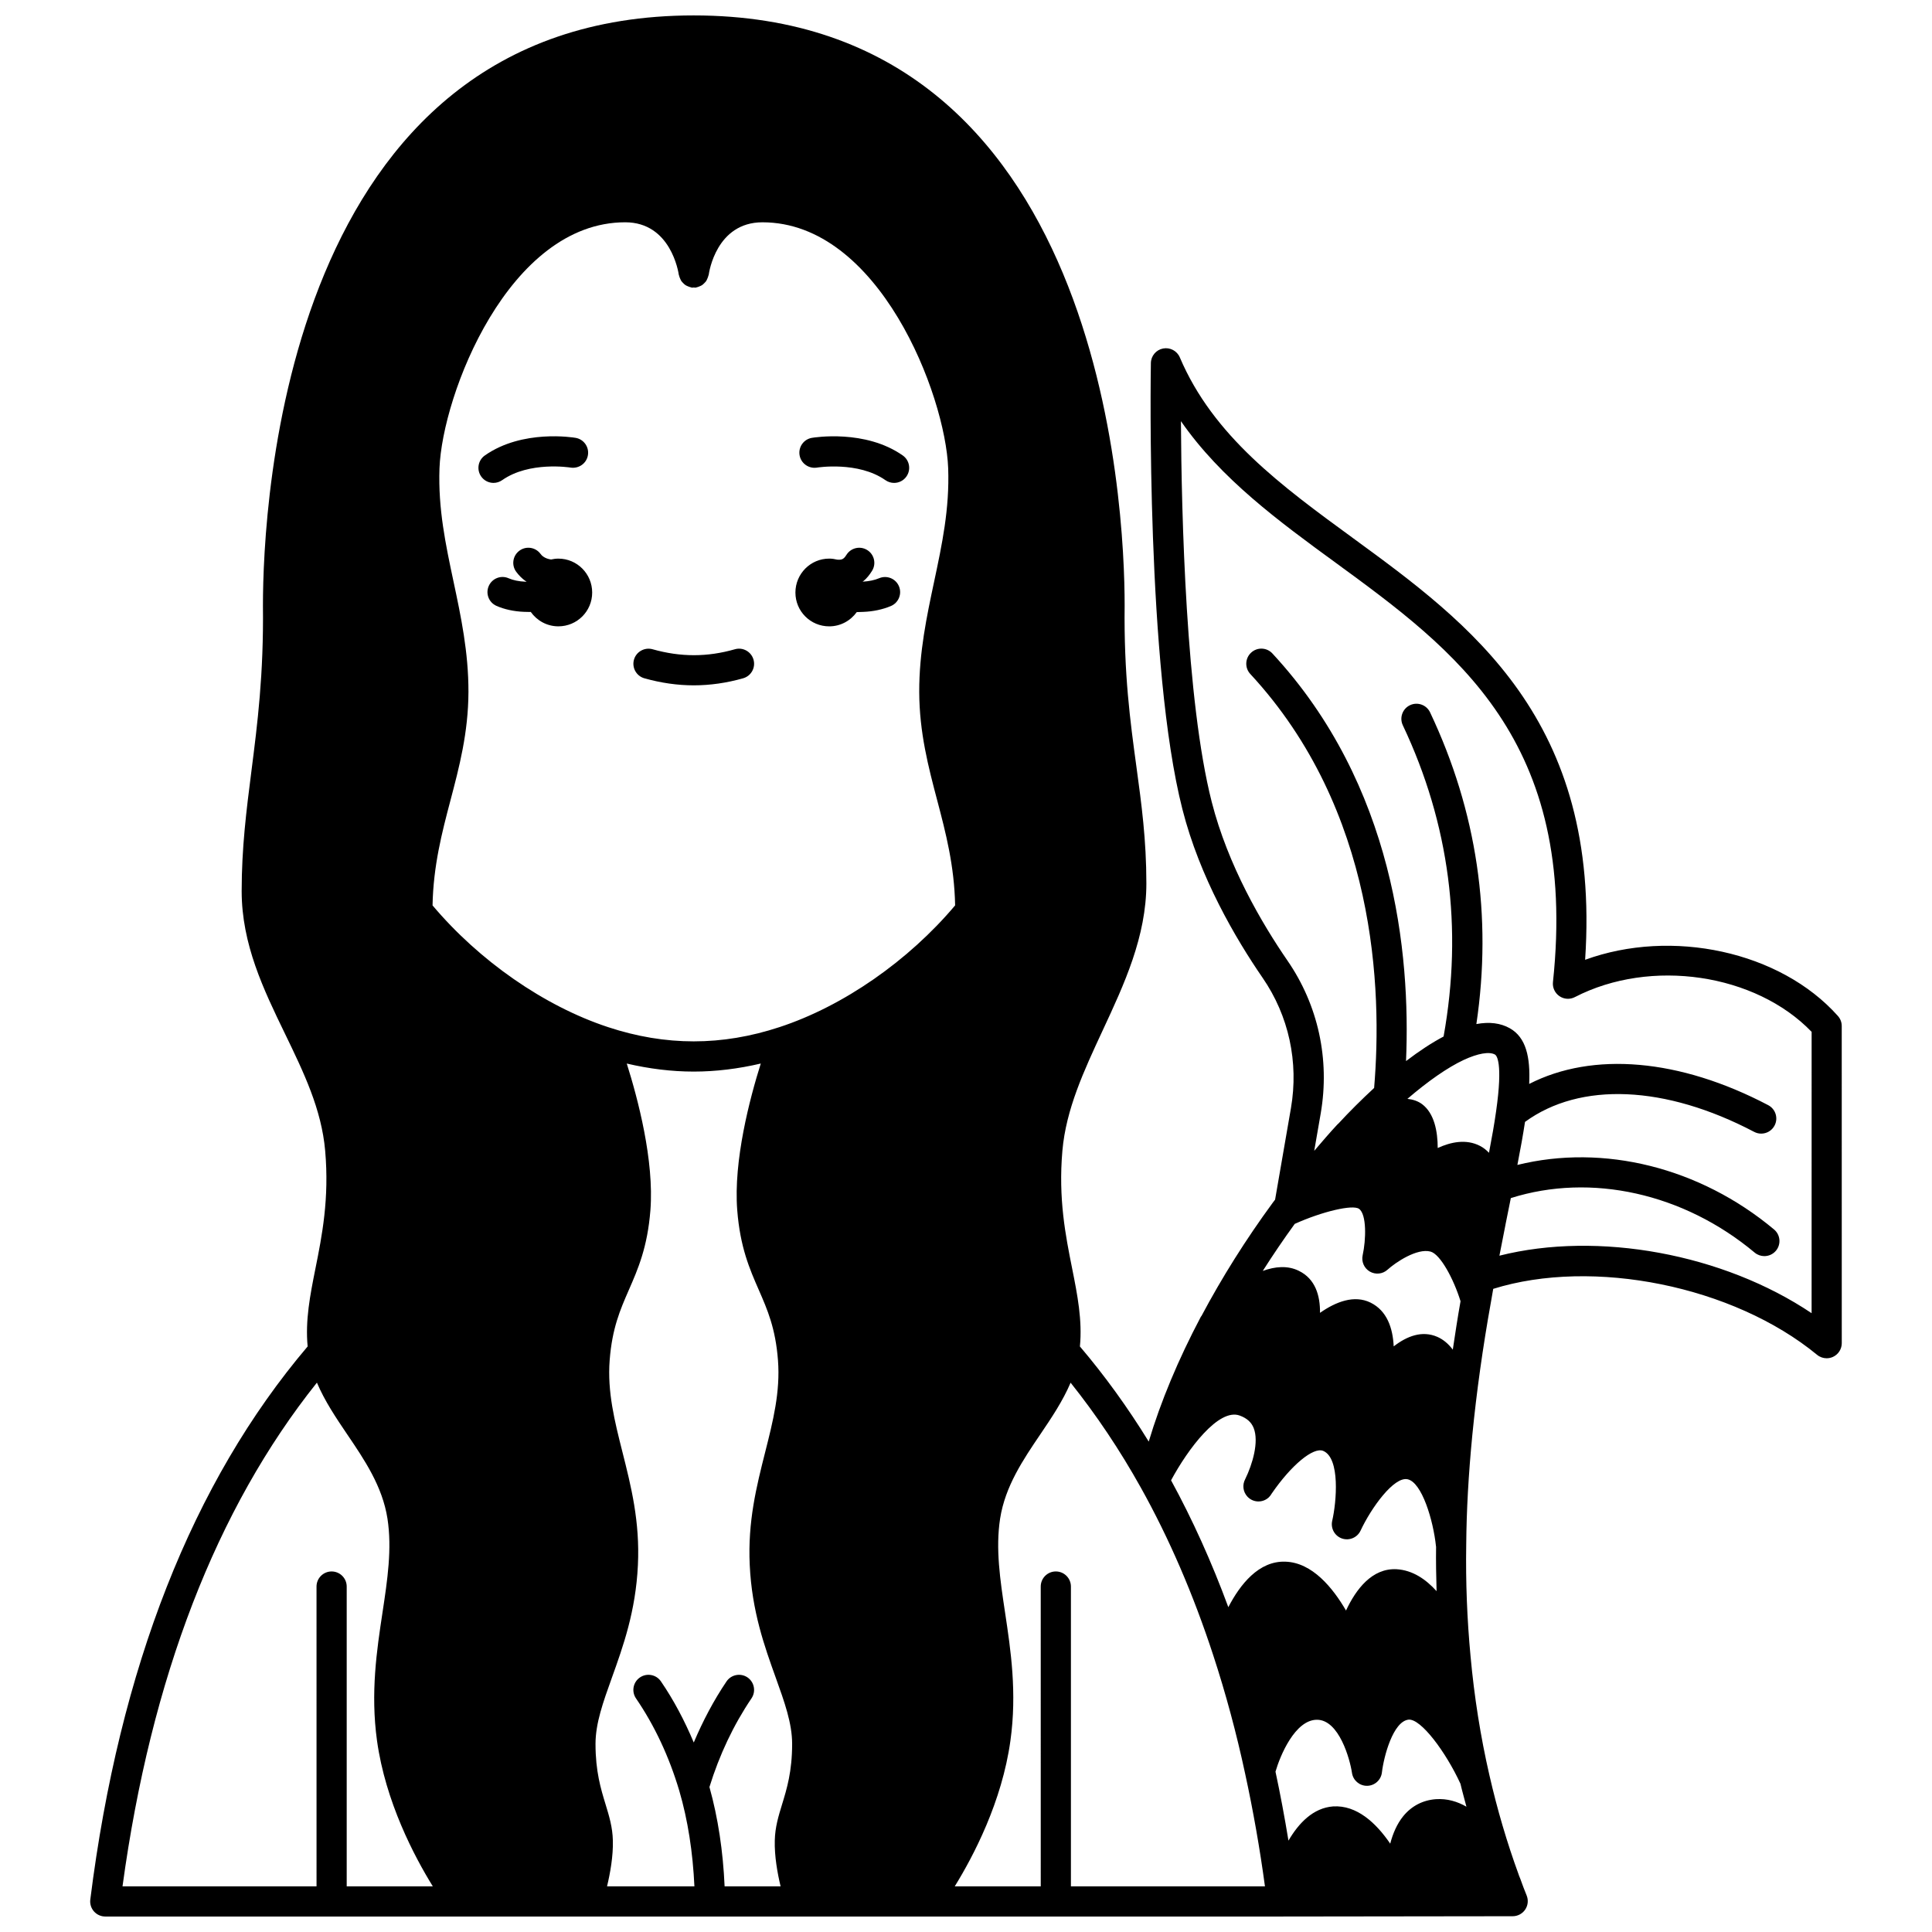<?xml version="1.0" encoding="UTF-8"?>
<!-- Uploaded to: ICON Repo, www.iconrepo.com, Generator: ICON Repo Mixer Tools -->
<svg width="800px" height="800px" version="1.1" viewBox="144 144 512 512" xmlns="http://www.w3.org/2000/svg">
 <defs>
  <clipPath id="a">
   <path d="m167 148.09h466v503.81h-466z"/>
  </clipPath>
 </defs>
 <path d="m363.75 309.99c3.008 0 5.66-1.5 7.297-3.777 0.598 0 1.191-0.02 1.781-0.059 2.602-0.105 5.121-0.641 7.277-1.555 2.031-0.863 2.984-3.211 2.125-5.242-0.859-2.035-3.207-2.984-5.242-2.125-1.227 0.52-2.715 0.824-4.398 0.914 0.09-0.074 0.184-0.113 0.273-0.191 0.812-0.672 1.57-1.582 2.258-2.711 1.152-1.883 0.559-4.348-1.328-5.496-1.887-1.152-4.344-0.559-5.496 1.328-0.332 0.539-0.539 0.727-0.648 0.816-0.52 0.469-1.082 0.477-1.785 0.418-0.688-0.164-1.387-0.273-2.113-0.273-4.957 0-8.957 4.039-8.957 8.996 0 4.957 3.996 8.957 8.957 8.957z"/>
 <path d="m291.98 292.04c-0.672 0-1.32 0.09-1.953 0.23-0.707-0.102-1.457-0.32-2.125-0.812-0.223-0.156-0.449-0.391-0.676-0.695-1.32-1.766-3.828-2.137-5.598-0.809-1.766 1.32-2.133 3.828-0.812 5.594 0.723 0.965 1.543 1.781 2.391 2.387 0.102 0.07 0.199 0.109 0.301 0.176-0.004 0.016-0.008 0.031-0.016 0.043-0.098-0.004-0.176 0.008-0.277 0-1.684-0.066-3.25-0.387-4.414-0.902-2.019-0.902-4.383 0.016-5.273 2.035-0.895 2.019 0.016 4.383 2.035 5.273 2.094 0.926 4.629 1.477 7.293 1.582 0.5 0.023 1 0.035 1.5 0.035 0.102 0 0.195-0.012 0.297-0.016 1.633 2.305 4.297 3.824 7.324 3.824 4.957 0 8.957-4 8.957-8.957 0.004-4.953-3.996-8.988-8.953-8.988z"/>
 <path d="m360.5 267.92c0.113-0.02 10.926-1.742 18.148 3.328 0.699 0.492 1.5 0.727 2.297 0.727 1.258 0 2.5-0.59 3.273-1.703 1.266-1.809 0.832-4.297-0.977-5.57-9.953-6.988-23.512-4.762-24.082-4.668-2.172 0.371-3.629 2.426-3.262 4.602 0.367 2.176 2.441 3.629 4.602 3.285z"/>
 <path d="m277.09 271.24c7.191-5.051 17.926-3.356 18.105-3.328 2.188 0.336 4.238-1.09 4.606-3.266 0.375-2.176-1.086-4.246-3.262-4.613-0.57-0.098-14.098-2.324-24.047 4.668-1.809 1.266-2.242 3.762-0.977 5.57 0.777 1.109 2.016 1.703 3.273 1.703 0.797-0.008 1.602-0.242 2.301-0.734z"/>
 <path d="m340.94 323.75c2.125-0.605 3.356-2.816 2.75-4.938-0.609-2.129-2.82-3.367-4.941-2.75-7.328 2.086-14.32 2.106-21.812-0.004-2.113-0.59-4.332 0.645-4.93 2.762-0.602 2.129 0.641 4.336 2.762 4.934 4.406 1.242 8.809 1.867 13.082 1.867 4.316 0 8.719-0.629 13.09-1.871z"/>
 <g clip-path="url(#a)">
  <path d="m631.07 413.25c-15.352-17.223-44.117-23.238-66.996-14.895 4.273-63.676-30.574-89.137-61.445-111.7-19.086-13.941-37.113-27.117-45.961-47.934-0.738-1.742-2.594-2.719-4.441-2.363-1.855 0.359-3.203 1.969-3.234 3.859-0.055 3.269-1.254 80.578 8.359 118.25 4.582 18.047 14.086 34.246 21.254 44.668 6.93 10.066 9.598 22.328 7.508 34.516l-4.203 24.266-0.641 0.848c-7.113 9.707-13.453 19.793-18.859 29.969-0.043 0.074-0.121 0.121-0.16 0.195-6.035 11.422-10.656 22.516-13.828 33.109-5.59-9.09-11.699-17.523-18.238-25.211 0.668-6.918-0.648-13.617-2.059-20.676-1.73-8.652-3.695-18.457-2.582-31.191 0.961-11 5.691-21.168 10.699-31.934 5.684-12.203 11.555-24.816 11.555-38.906 0-11.57-1.281-20.984-2.641-30.949-1.641-12.047-3.336-24.504-3.117-42.742 0-26.109-5.508-156.34-114.2-156.34-108.66 0-114.16 130.23-114.16 156.39 0.215 18.238-1.449 31.305-3.062 43.945-1.324 10.391-2.574 20.207-2.574 31.738 0 14.086 5.828 26.133 11.477 37.785 4.984 10.297 9.691 20.02 10.652 31.016 1.117 12.754-0.848 22.574-2.582 31.234-1.41 7.043-2.723 13.727-2.062 20.629-30.504 35.918-49.891 85.203-57.598 146.58-0.145 1.141 0.211 2.281 0.969 3.144 0.758 0.859 1.852 1.352 3 1.352h311.88 0.004l61.098-0.078c1.328 0 2.57-0.664 3.312-1.762 0.742-1.105 0.887-2.504 0.387-3.734-0.574-1.418-1.113-2.805-1.613-4.227-0.02-0.051-0.043-0.113-0.062-0.172 0-0.004 0-0.008-0.004-0.012-0.047-0.152-0.125-0.312-0.188-0.465l-0.121-0.297v-0.004c-0.023-0.047-0.031-0.094-0.055-0.141-0.016-0.055-0.039-0.113-0.059-0.168-0.004-0.012 0-0.02-0.004-0.031-3.074-8.402-5.691-17.277-7.773-26.395-2.332-10.148-4.012-20.746-4.992-31.508-0.918-9.75-1.305-19.66-1.145-29.5 0.07-9.117 0.602-18.652 1.621-29.148 1.121-11.359 2.769-23.172 4.914-35.117l0.145-0.82c0.168-0.953 0.316-1.84 0.477-2.758 26.426-8.246 63.609-0.801 85.828 17.484 0.727 0.602 1.633 0.91 2.539 0.91 0.578 0 1.164-0.125 1.707-0.383 1.398-0.66 2.293-2.07 2.293-3.613l-0.008-84.051c0.004-0.98-0.359-1.93-1.012-2.66zm-99.18 11.648c3.777-1.75 6.805-2.273 8.301-1.426 0.375 0.215 2.164 1.938 0.289 15.043-0.449 3.227-1.09 6.848-1.883 10.984-0.695-0.73-1.477-1.363-2.391-1.828-3.664-1.898-7.75-1.023-11.195 0.562-0.012-4.414-0.895-9.18-4.141-11.621-1.07-0.797-2.383-1.246-3.891-1.406 5.496-4.715 10.633-8.301 14.91-10.309zm-7.32 195.9c-3.469 0.242-6.465 1.789-8.668 4.473-1.688 2.059-2.781 4.633-3.477 7.32-3.758-5.496-8.867-10.273-15.16-9.871-5.266 0.406-9.094 4.41-11.809 9.066-1.016-6.172-2.152-12.285-3.438-18.277 1.223-4.238 5.172-13.73 10.969-13.754h0.02c5.863 0 8.742 10.438 9.285 14.094 0.293 1.965 1.98 3.41 3.953 3.41h0.066c2.004-0.031 3.676-1.543 3.91-3.535 0.488-4.188 2.938-13.527 7.059-14 3.266-0.32 9.898 8.594 13.754 16.984 0.477 2.055 1.062 4.055 1.586 6.086-2.406-1.383-5.094-2.184-8.051-1.996zm-10.453-60.938c-6.527-0.344-10.793 5.348-13.41 10.949-3.496-6.023-8.961-12.727-16.059-12.949-7.051-0.262-12.008 6.035-15.129 12.059-4.418-11.973-9.5-23.227-15.176-33.621 4.496-8.34 12.637-19.223 18.211-17.156 1.891 0.703 3.055 1.746 3.672 3.277 1.461 3.66-0.293 9.594-2.234 13.566 0 0.004 0 0.008-0.004 0.012-0.004 0.004-0.004 0.008-0.008 0.016-0.797 1.48-0.59 3.367 0.629 4.644 1.523 1.605 4.055 1.66 5.652 0.141 0.273-0.262 0.531-0.605 0.742-0.973 5.195-7.574 11.051-12.418 13.664-11.32 4.535 1.914 3.531 13.527 2.379 18.527-0.461 1.992 0.66 4.016 2.59 4.684 1.93 0.66 4.059-0.234 4.926-2.086 2.82-6.035 8.848-14.395 12.461-13.609 3.781 0.801 6.805 10.836 7.527 17.773 0.004 0.027 0.02 0.051 0.023 0.078-0.055 3.922 0.02 7.859 0.133 11.797-2.836-3.144-6.344-5.559-10.59-5.809zm10.801-61.574c-4.059-1.773-8.09-0.188-11.574 2.519-0.23-4.84-1.758-9.43-6.125-11.594-4.336-2.129-9.188-0.238-13.402 2.703 0.047-4.547-1.219-9.008-5.633-11.141-2.934-1.445-6.238-1.164-9.539 0.035 2.688-4.223 5.516-8.391 8.477-12.469 7.234-3.258 15.328-5.188 17.035-3.984 2.051 1.445 1.867 8.184 0.961 12.293-0.375 1.699 0.387 3.445 1.891 4.324 1.508 0.879 3.406 0.68 4.691-0.484 2.188-1.98 7.832-5.754 11.387-4.812 2.602 0.68 6.125 7.207 7.969 13.16-0.766 4.305-1.414 8.574-2.051 12.832-1.113-1.48-2.457-2.664-4.086-3.383zm-192.91 119.3c2.633-8.508 6.363-16.426 11.148-23.508 1.234-1.828 0.754-4.312-1.074-5.555-1.832-1.227-4.312-0.75-5.551 1.078-3.398 5.031-6.262 10.469-8.676 16.18-2.434-5.785-5.305-11.234-8.703-16.199-1.242-1.82-3.734-2.289-5.559-1.043-1.824 1.242-2.293 3.734-1.043 5.559 4.914 7.184 8.77 15.418 11.461 24.453 2.289 7.793 3.594 16.32 4.016 25.348h-23.152c0.82-3.434 1.656-8 1.539-12.164-0.078-3.504-0.984-6.461-1.941-9.594-1.242-4.066-2.656-8.668-2.656-15.988 0-5.461 2.012-11.066 4.344-17.559 2.961-8.25 6.316-17.59 6.891-29.832 0.555-11.535-1.812-20.906-4.102-29.973-2.066-8.18-4.019-15.91-3.383-24.293 0.652-8.512 2.801-13.418 5.07-18.617 2.434-5.566 4.953-11.32 5.727-21.156 1.027-13.145-3.324-29.566-6.266-38.871 5.953 1.391 11.898 2.129 17.75 2.129 5.856 0 11.805-0.738 17.766-2.133-2.93 9.305-7.266 25.73-6.238 38.875 0.773 9.836 3.289 15.59 5.727 21.156 2.269 5.199 4.418 10.105 5.07 18.617 0.637 8.391-1.316 16.113-3.383 24.293-2.293 9.07-4.66 18.438-4.102 29.969 0.57 12.246 3.926 21.586 6.891 29.836 2.332 6.488 4.344 12.09 4.344 17.559 0 7.32-1.41 11.922-2.656 15.988-0.961 3.129-1.863 6.09-1.941 9.578-0.117 4.176 0.719 8.75 1.539 12.184h-14.836c-0.414-9.316-1.738-18.145-4.019-26.316zm-26.902-201.4c-16.871-5.559-34.125-17.574-46.477-32.246 0.203-10.5 2.496-19.309 4.742-27.816 2.328-8.82 4.734-17.938 4.773-28.77 0.02-10.543-1.996-20.012-3.941-29.164-2.113-9.941-4.113-19.328-3.734-30.074 0.719-19.5 18.336-65.207 49.227-65.207 12.113 0 14.109 13.324 14.191 13.895 0.012 0.094 0.066 0.16 0.082 0.246 0.055 0.273 0.156 0.512 0.266 0.758 0.102 0.234 0.191 0.469 0.336 0.676 0.137 0.199 0.305 0.359 0.473 0.531 0.191 0.195 0.375 0.383 0.605 0.535 0.191 0.129 0.398 0.211 0.617 0.305 0.266 0.117 0.52 0.219 0.809 0.281 0.09 0.02 0.16 0.07 0.25 0.09 0.184 0.023 0.352-0.035 0.531-0.035 0.176 0 0.34 0.059 0.52 0.035 0.09-0.012 0.16-0.066 0.246-0.082 0.289-0.055 0.539-0.16 0.805-0.277 0.219-0.098 0.438-0.18 0.633-0.312 0.219-0.148 0.398-0.328 0.582-0.516 0.176-0.18 0.352-0.344 0.492-0.551 0.141-0.203 0.227-0.43 0.328-0.66 0.113-0.25 0.211-0.5 0.27-0.773 0.02-0.094 0.074-0.164 0.09-0.258 0.074-0.57 2-13.887 14.23-13.887 30.883 0 48.5 45.707 49.227 65.199 0.379 10.746-1.621 20.137-3.734 30.078-1.945 9.152-3.961 18.621-3.941 29.172 0.039 10.824 2.445 19.941 4.773 28.762 2.246 8.508 4.543 17.316 4.742 27.816-12.359 14.68-29.625 26.699-46.516 32.25-15.297 5.047-30.219 5.047-45.496 0zm-77.121 94.223c2.051 4.852 5.055 9.32 8.012 13.688 4.59 6.769 9.34 13.773 10.684 22.336 1.238 8.02-0.004 16.25-1.324 24.965-1.5 9.918-3.199 21.164-1.445 33.91 2.258 16.215 9.879 30.656 14.785 38.594h-22.816v-79.449c0-2.211-1.793-4-4-4-2.207 0-4 1.789-4 4l0.004 79.449h-51.418c7.531-55.242 24.852-100.08 51.52-133.49zm199.82 133.49v-79.449c0-2.211-1.793-4-4-4-2.207 0-4 1.789-4 4l0.004 79.449h-22.789c4.906-7.941 12.516-22.383 14.75-38.594 1.781-12.758 0.082-24.02-1.414-33.945-1.312-8.703-2.551-16.922-1.316-24.918 1.344-8.582 6.094-15.594 10.688-22.375 2.945-4.352 5.941-8.805 7.992-13.641 6.754 8.465 13.016 17.766 18.621 27.824 7.457 13.355 13.906 28.277 19.164 44.363 3.332 10.16 6.188 20.758 8.488 31.512 2.106 9.688 3.867 19.684 5.234 29.777h-51.422zm196.29-151.89c-23.387-15.715-56.562-21.84-82.734-15.238 0.543-2.809 1.082-5.559 1.605-8.176 0.004-0.012-0.004-0.027 0-0.039 0.395-1.914 0.77-3.769 1.125-5.578l0.293-1.469c21.238-6.723 45.793-1.301 64.629 14.449 0.75 0.625 1.66 0.926 2.562 0.926 1.145 0 2.277-0.488 3.07-1.43 1.414-1.695 1.191-4.219-0.5-5.633-19.723-16.488-45.203-22.73-68.02-17.102 0.84-4.309 1.508-8.016 2.019-11.402 14.613-10.676 37.156-9.746 60.738 2.644 0.59 0.312 1.23 0.461 1.855 0.461 1.441 0 2.832-0.777 3.543-2.141 1.027-1.953 0.277-4.371-1.68-5.398-23.523-12.359-46.496-14.246-63.348-5.629 0.332-7.144-0.836-12.32-5.125-14.75-2.461-1.387-5.426-1.758-8.871-1.117 4.246-28.625 0.141-56.379-12.266-82.598-0.945-2-3.328-2.848-5.324-1.906-1.996 0.945-2.848 3.332-1.902 5.324 12.359 26.117 15.949 53.859 10.805 82.48-3.109 1.645-6.434 3.82-9.957 6.512 1.23-28.441-3.102-73.141-35.406-108.02-1.5-1.625-4.035-1.723-5.648-0.215-1.621 1.5-1.715 4.031-0.215 5.648 33.367 36.023 35.016 83.598 32.816 109.71-3.316 3.066-6.5 6.223-9.457 9.43-0.07 0.062-0.16 0.125-0.219 0.188-0.016 0.016-0.023 0.039-0.039 0.059-0.02 0.02-0.043 0.023-0.062 0.043-2.059 2.219-4.078 4.578-6.094 6.941l1.73-9.98c2.441-14.262-0.684-28.613-8.805-40.406-6.797-9.879-15.797-25.207-20.094-42.105-6.828-26.762-8.016-75.984-8.156-100.88 10.629 15.328 26 26.559 40.973 37.496 31.672 23.141 64.418 47.066 57.617 111.16-0.156 1.461 0.504 2.891 1.719 3.723 1.215 0.832 2.785 0.926 4.09 0.25 20.137-10.395 47.91-6.207 62.742 9.211z"/>
 </g>
</svg>